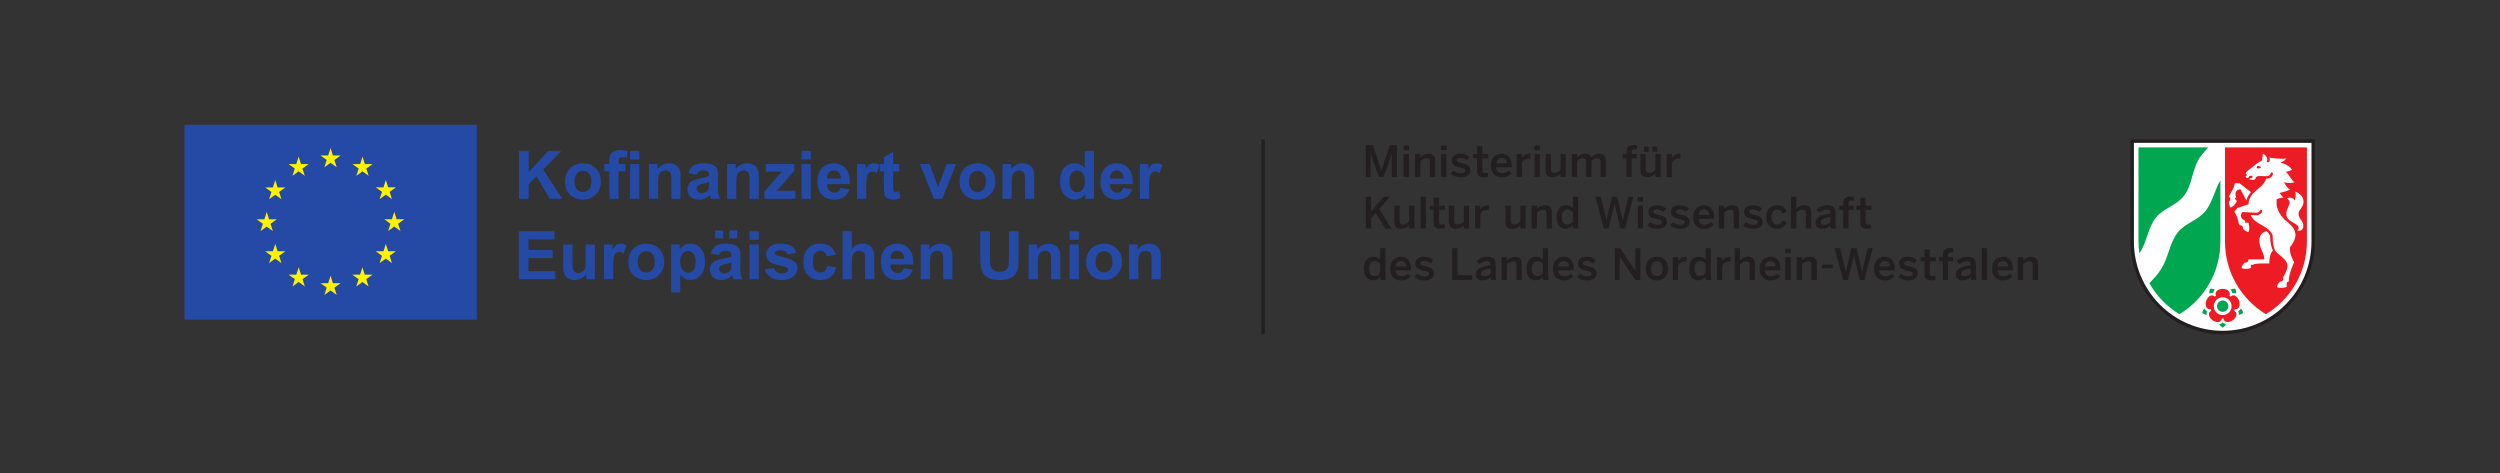 <?xml version="1.0" encoding="UTF-8" standalone="no"?> <svg xmlns:inkscape="http://www.inkscape.org/namespaces/inkscape" xmlns:sodipodi="http://sodipodi.sourceforge.net/DTD/sodipodi-0.dtd" xmlns="http://www.w3.org/2000/svg" xmlns:svg="http://www.w3.org/2000/svg" version="1.1" id="svg1791" width="7757.24" height="1469.093" viewBox="0 0 7757.24 1469.093"><rect x="0" y="0" width="7757.24" height="1469.093" fill="#333333" stroke="none"/><defs id="defs1795"></defs><g id="g1799" transform="matrix(1.333,0,0,-1.333,0,1469.093)"><g id="g1801" transform="scale(0.1)"><path d="M 58179.3,0 H 0 V 11018.2 H 58179.3 V 0" style="fill:#ffffff;fill-opacity:0;fill-rule:nonzero;stroke:none" id="path1803"></path><path d="m 51738.9,3261.96 c -1173.5,0 -2125.4,956.7 -2125.4,2136.54 v 2356.23 h 4250.9 V 5398.5 c 0,-1179.84 -952,-2136.54 -2125.5,-2136.54" style="fill:#ffffff;fill-opacity:1;fill-rule:evenodd;stroke:none" id="path1805"></path><path d="M 53885.7,7776.06 V 5398.5 c 0,-1191.52 -961.4,-2157.87 -2146.8,-2157.87 -1185.4,0 -2146.8,966.35 -2146.8,2157.87 v 2377.56 z m -80,-2377.56 c 0,-1147.71 -926,-2077.87 -2066.8,-2077.87 -1140.8,0 -2066.8,930.16 -2066.8,2077.87 v 2297.56 h 4133.6 V 5398.5" style="fill:#231f20;fill-opacity:1;fill-rule:evenodd;stroke:none" id="path1807"></path><path d="m 51819.3,3474.87 c -19,-33.71 -46.8,-61.74 -80.4,-80.86 -33.4,19.02 -61.2,46.87 -80.1,80.39 31.4,4.74 59.8,17.97 80.5,42.97 20.6,-24.16 48.8,-37.48 80,-42.5 z m -454.7,213.34 c -37.7,7.59 -72.8,25.39 -101.2,51.31 7.8,37.65 25.7,72.65 51.7,100.97 14.1,-28.14 35.3,-50.99 65.2,-62.99 -17.1,-27.3 -20.8,-58.24 -15.7,-89.29 z m 63,497.63 c -4.6,38.4 1.5,77.45 17.4,112.66 38.3,4.26 77.1,-1.97 112.1,-17.97 -22.6,-22.26 -37.8,-49.71 -39.8,-82.15 -30.9,7.48 -61.5,1.72 -89.7,-12.54 z m 492.7,94.46 c 35.1,16.17 74.1,22.48 112.5,18.18 15.9,-35.04 21.9,-73.87 17.5,-112.09 -28.1,14.59 -58.9,20.59 -90.4,12.48 -2.4,31.68 -17.4,59.02 -39.6,81.43 z m 242,-439.4 c 26.3,-28.4 44.3,-63.55 52.1,-101.4 -28.4,-25.92 -63.5,-43.7 -101.2,-51.31 5.2,31.25 1.4,62.42 -16,89.84 29.3,12.11 50.7,34.77 65.1,62.87 z m -423.4,-79.14 c -73.1,0 -132.3,59.2 -132.3,132.25 0,73.03 59.2,132.22 132.3,132.22 73,0 132.2,-59.19 132.2,-132.22 0,-73.05 -59.2,-132.25 -132.2,-132.25 z m -1960.1,3827.63 h 1621.5 c -60.3,-66.28 -119,-133.95 -172.9,-205.82 -204.3,-272.81 -184.2,-653.49 -390.6,-920.32 -180.4,-233.28 -486.1,-294.36 -655,-509.84 -191.4,-244.29 -203.7,-580.09 -384,-829.97 -12.5,89.88 -19,181.72 -19,275.06 z m 1906.8,-765.83 V 5398.5 c 0,-718.71 -382.5,-1347.15 -953.4,-1691.54 -290.7,175.41 -532.6,424.47 -700,721.62 103.7,108.06 205.2,217.65 284.4,345.96 161,261.17 185,591.75 375.8,835.05 176.7,225.27 488.5,287.72 654.5,509.27 158.4,211.27 207,478.61 338.7,704.7" style="fill:#00a650;fill-opacity:1;fill-rule:nonzero;stroke:none" id="path1809"></path><path d="M 51792.3,7589.39 H 53699 V 5398.5 c 0,-718.71 -382.5,-1347.15 -953.4,-1691.54 -570.8,344.39 -953.3,972.83 -953.3,1691.54 z m 1827.9,-1265.83 c 0,-127.84 -115.5,-183.12 -115.5,-278.57 0,-112.95 111.6,-167.48 111.6,-276.47 0,-112.67 -88.6,-131.75 -146,-112.28 0,0 35.9,8.68 35.9,52.59 0,133.51 -286,126.48 -286,336.16 0,109.62 77.8,196.95 77.8,261.62 0,32.92 -24.7,79.24 -67.1,93.87 58.6,41.52 156.9,16.06 182.1,-47.45 20.3,52.9 38.9,131.55 15.1,208.05 134.4,-51.51 191.9,-139.04 192.1,-236.9 z m -1091,797.31 c 30.1,-50.07 106.4,0.07 106.4,0.07 0,0 -92.5,87.65 -106.4,-0.07 z m 474,-2783.37 c 0,66.08 64.9,123.21 71.4,128.73 3.2,-0.5 6.5,-0.78 9.9,-0.78 35.5,0 64.2,28.77 64.2,64.26 0,9.71 -2.1,18.91 -5.9,27.15 176.1,314.41 129.5,360.06 -143.6,583.12 -74.7,61.06 -97.7,239.63 -97.7,403.72 -108.6,253.61 -401.9,224.17 -512.5,473.12 l 128.2,-6.96 c 65.8,-3.56 111.9,36.21 133.8,68.91 20.5,30.55 0.4,72.24 -32.7,61.03 -14.9,-41.09 -55.1,-73.69 -99.5,-71.29 l -318.5,17.18 c -63.3,-63.02 -49.7,-154.13 61.1,-201.74 v -47.54 h 76 c 27,-85.94 28,-162.9 2.8,-214.8 -60.5,0 -128.9,72.34 -128.9,72.34 0.2,7.53 1.2,13.77 1.2,20.25 0,35.48 -28.8,64.24 -64.3,64.24 -5,0 -9.9,-0.57 -14.5,-1.65 -36.1,57.31 -30.4,179.92 -123.7,316.31 l 70.7,85.98 258.7,86.96 c 7.5,303.27 355.9,373.42 409.5,594.92 74.6,0 121.1,22.08 157.2,92.91 9.4,18.35 5,61.48 -41.7,52.19 -26,-73.46 -60.5,-86.43 -108.7,-86.43 -125.6,0 -226.9,21.11 -243.7,-34.82 -28.4,-94.37 -159.3,-35.17 -159.3,-35.17 l 32,23.32 c 2.6,-0.32 5.3,-0.49 8.1,-0.49 24.2,0 43.9,12.77 43.9,28.52 0,15.75 -19.7,28.52 -43.9,28.52 -24.2,0 -43.9,-12.76 -43.9,-28.51 0,-0.98 0.1,-1.94 0.3,-2.89 l -30.1,-21.81 c -38.7,0 -45.4,30.32 -46.4,44.72 15.3,-0.02 26.7,12.69 26.7,28.37 0,15.68 -11.4,28.39 -25.6,28.39 0.6,11.58 7.1,35.49 34.9,57.52 l 223.3,177.25 c 32.4,25.7 96.9,60.23 125.6,75.1 -3.5,48.59 14.9,112.72 14.9,158.06 0,0 65.7,-28.14 92.6,-91.97 19.8,-47.23 7.2,-76.57 -1.5,-99.71 12.1,-19.05 62.8,-19.23 68.8,29.62 2.3,19.22 2,41.89 -5.4,68.14 86.9,-9.44 209.3,-39.24 397.5,-20.24 -38.1,-44.15 -87.1,-76.07 -138.8,-99.13 93.8,-22.15 209,-68.31 266.6,-164.24 -45.1,-22.97 -94.5,-37.99 -143.5,-47.55 89.9,-78.29 125.1,-195.51 202.1,-242.89 -99.8,-27.68 -182.1,-19.87 -246.8,2.08 31.3,-63.98 79.8,-138.52 146.2,-172.57 -90.4,-40.71 -178.5,-63.95 -246.6,-77.15 21.3,-35.63 52.6,-79.55 90.8,-108.52 -70.3,-2.64 -126.8,-22.22 -159.6,-36.79 -5.9,-82.13 -28.5,-252.6 179.7,-472.38 277.5,-209.81 346.7,-368.76 128,-650.8 0,-142.95 23.9,-200.43 98,-346.41 -6.4,-14.26 -36.7,-82.89 -67.1,-166.86 -33.2,-92.01 -58.1,-193.06 -58.1,-281.89 0,0 -47,0.25 -47,-49.84 v -75.98 c -86.3,-26.92 -174,-27.95 -225.2,-3.13 z m -1079.9,1851.23 c -40,39.6 -40.4,124.58 -40.1,139.75 5.7,2.95 11,6.81 15.7,11.57 25.1,25.09 25.1,65.77 0,90.86 -3.7,3.8 -7.9,7.03 -12.3,9.68 36.2,106.81 106.7,162.28 135.3,313.85 h 110.5 l 262.7,-206.11 c -46.8,-52.81 -85.6,-114.61 -103.6,-193.25 l -139.9,260.29 c -89.8,0 -144.8,-74.27 -98.3,-185.12 l -33.8,-33.95 52,-55.08 c -39,-77.11 -91,-130.82 -148.2,-152.49 z m 411.9,-1206.01 h 372.2 c 0,153.38 -113.9,254.04 -113.9,433.48 0,117.38 46.1,191.01 168.5,226.36 30.7,-27.78 58.2,-63.15 80.8,-111.48 1.1,-157.13 27.4,-265 64.9,-343.03 0,0 -84.6,-64.39 -84.6,-301.21 0,0 -335.8,15.39 -376.1,-28.42 h -52.9 v -75.82 c -82.7,-27.23 -159.7,-28.14 -214.7,-2.75 0,67.36 72.3,128.65 72.3,128.65 7.5,-0.27 13.7,-1.23 20.2,-1.23 35.5,0 64.3,28.75 64.3,64.24 0,3.83 -0.4,7.58 -1,11.21 z M 51502,3567.97 c -86.9,63.13 -119.4,172.7 -35.8,214.98 5.6,14.75 0,31.98 -13.2,40.59 -92.5,-14.92 -130.6,92.85 -97.4,195.04 33.2,102.13 127.4,166.91 193.4,100.49 15.8,-0.8 30.4,9.84 34.6,25.07 -42.8,83.36 47.9,152.91 155.4,152.91 107.3,-0.01 198.1,-69.55 155.3,-152.91 4.1,-15.23 18.8,-25.87 34.5,-25.07 66.1,66.42 160.2,1.62 193.4,-100.57 33.2,-102.13 -4.9,-209.88 -97.4,-194.98 -13.2,-8.59 -18.8,-25.82 -13.1,-40.57 83.6,-42.3 51,-151.87 -35.9,-215.02 -86.9,-63.12 -201.2,-60.21 -215.5,32.37 -12.3,9.92 -30.4,9.92 -42.7,0 -14.4,-92.58 -128.7,-95.47 -215.6,-32.33 z m 443.7,326.04 c 0,-114.28 -92.6,-206.92 -206.8,-206.92 -114.3,0 -206.9,92.64 -206.9,206.92 0,114.26 92.6,206.89 206.9,206.89 114.2,0 206.8,-92.63 206.8,-206.89" style="fill:#ed1c24;fill-opacity:1;fill-rule:evenodd;stroke:none" id="path1811"></path><path d="m 31792.1,7643.04 h 165 l 198,-587.04 h 2 l 192,587.04 h 168.1 V 6903 h -121.1 v 552.03 h -2 c -11,-51 -27,-99.01 -44,-151.01 l -144,-401.02 h -111 l -143,401.02 c -18,53.01 -29,85.01 -45,156.01 h -2 V 6903 h -113 v 740.04" style="fill:#231f20;fill-opacity:1;fill-rule:nonzero;stroke:none" id="path1813"></path><path d="m 32673.7,7434.03 h 124 V 6903 h -124 z m -1,199.01 h 126 v -107.01 h -126 v 107.01" style="fill:#231f20;fill-opacity:1;fill-rule:nonzero;stroke:none" id="path1815"></path><path d="m 32937.8,7434.03 h 124 v -72 c 34,36 98,82 194,82 93,0 153,-55 153,-160.01 V 6903 h -124 v 350.02 c 0,59 -25,86 -79,86 -54,0 -99,-28 -144,-69 V 6903 h -124 v 531.03" style="fill:#231f20;fill-opacity:1;fill-rule:nonzero;stroke:none" id="path1817"></path><path d="m 33546.4,7434.03 h 124 V 6903 h -124 z m -1,199.01 h 126 v -107.01 h -126 v 107.01" style="fill:#231f20;fill-opacity:1;fill-rule:nonzero;stroke:none" id="path1819"></path><path d="m 33768.8,6976 67,75 c 40,-33.99 99,-63 167,-63 66,0 106,17 106,61.01 0,43 -54,56 -118,71 -91,21 -200,45 -200,168.01 0,93 80,156.01 197,156.01 101,0 163,-29 218,-75 l -59,-80.01 c -39,32 -102,58.01 -150,58.01 -68,0 -90,-24.01 -90,-54.01 0,-43 53,-56 116,-70 91,-20 202,-43.01 202,-167.02 0,-112 -101,-164 -222,-164 -98,0 -186,35 -234,84" style="fill:#231f20;fill-opacity:1;fill-rule:nonzero;stroke:none" id="path1821"></path><path d="m 34382.3,7042.01 v 294.01 h -92 v 98.01 h 92 v 185.01 h 123 v -185.01 h 137 v -98.01 h -137 v -263.01 c 0,-57.01 17,-80.01 78,-80.01 18,0 41,3 53,7 v -97 c -13,-3 -59,-7.01 -90,-7.01 -135,0 -164,50.01 -164,146.02" style="fill:#231f20;fill-opacity:1;fill-rule:nonzero;stroke:none" id="path1823"></path><path d="m 35077.1,7220.02 c -7,81 -47,124 -121,124 -60,0 -115,-34 -127,-124 z m -373,-52.01 c 0,202.01 143,276.02 253,276.02 119,0 233,-71 233,-287.02 v -29 h -363 c 5,-96 64,-138.01 142,-138.01 69,0 109,23 149,62.01 l 65,-64.01 c -55,-61 -128,-96 -223,-96 -133,0 -256,81 -256,276.01" style="fill:#231f20;fill-opacity:1;fill-rule:nonzero;stroke:none" id="path1825"></path><path d="m 35303.1,7434.03 h 123 v -87 h 2 c 33,53 90,97 191,97 h 8 l -4,-113.01 c -6,1.01 -26,2 -33,2 -79,0 -129,-37 -164,-94 V 6903 h -123 v 531.03" style="fill:#231f20;fill-opacity:1;fill-rule:nonzero;stroke:none" id="path1827"></path><path d="m 35718.6,7434.03 h 124 V 6903 h -124 z m -1,199.01 h 126 v -107.01 h -126 v 107.01" style="fill:#231f20;fill-opacity:1;fill-rule:nonzero;stroke:none" id="path1829"></path><path d="m 35978.5,7053.01 v 381.02 h 124 v -352.02 c 0,-59.01 25,-86.01 79,-86.01 54,0 99,28 144,69.01 v 369.02 h 124.1 V 6903 h -124.1 v 72 c -34,-36 -98,-82 -194,-82 -93,0 -153,55 -153,160.01" style="fill:#231f20;fill-opacity:1;fill-rule:nonzero;stroke:none" id="path1831"></path><path d="m 36588.4,7434.03 h 123 v -73.01 c 41,45.01 101,83.01 182,83.01 89,0 124.1,-35 145.1,-87 42,46 105,87 186,87 108,0 155,-65 155,-160.01 V 6903 h -123 v 350.02 c 0,59 -17,86 -75,86 -50,0 -90,-28 -136,-69 V 6903 h -123.1 v 350.02 c 0,59 -17,86 -75,86 -49,0 -90,-28 -136,-69 V 6903 h -123 v 531.03" style="fill:#231f20;fill-opacity:1;fill-rule:nonzero;stroke:none" id="path1833"></path><path d="m 37859.4,7336.02 h -92 v 98.01 h 92 v 54 c 0,89.01 37,158.01 172,158.01 23,0 64,-4 73,-5 v -95.01 c -8,2.01 -28,4.01 -42,4.01 -44,0 -80,-12 -80,-69.01 v -47 h 116 v -98.01 h -116 V 6903 h -123 v 433.02" style="fill:#231f20;fill-opacity:1;fill-rule:nonzero;stroke:none" id="path1835"></path><path d="m 38463.4,7608.04 h 113 v -121.01 h -113 z m -197,0 h 112 v -121.01 h -112 z m -81,-555.03 v 381.02 h 124 v -352.02 c 0,-59.01 25,-86.01 79,-86.01 54,0 99,28 144,69.01 v 369.02 h 124 V 6903 h -124 v 72 c -34,-36 -98,-82 -194,-82 -93,0 -153,55 -153,160.01" style="fill:#231f20;fill-opacity:1;fill-rule:nonzero;stroke:none" id="path1837"></path><path d="m 38795.3,7434.03 h 123 v -87 h 2 c 33,53 90,97 191,97 h 8 l -4,-113.01 c -6,1.01 -26,2 -33,2 -79,0 -129,-37 -164,-94 V 6903 h -123 v 531.03" style="fill:#231f20;fill-opacity:1;fill-rule:nonzero;stroke:none" id="path1839"></path><path d="m 31792.1,6443.04 h 125 v -344.02 l 291,344.02 h 148 l -252,-285.01 283,-455.03 h -143 l -222,359.02 -105,-116.01 V 5703 h -125 v 740.04" style="fill:#231f20;fill-opacity:1;fill-rule:nonzero;stroke:none" id="path1841"></path><path d="m 32454.2,5853.01 v 381.02 h 124 v -352.02 c 0,-59.01 25,-86 79,-86 54,0 99,27.99 144,69 v 369.02 h 124 V 5703 h -124 v 72 c -34,-36 -98,-82 -194,-82 -93,0 -153,55 -153,160.01" style="fill:#231f20;fill-opacity:1;fill-rule:nonzero;stroke:none" id="path1843"></path><path d="m 33066.3,6443.04 h 124 V 5703 h -124 v 740.04" style="fill:#231f20;fill-opacity:1;fill-rule:nonzero;stroke:none" id="path1845"></path><path d="m 33373.2,5842.01 v 294.01 h -92 v 98.01 h 92 v 185.01 h 123 v -185.01 h 137 v -98.01 h -137 v -263.01 c 0,-57 17,-80.01 78,-80.01 18,0 41,3.01 53,7 v -97 c -13,-3 -59,-7 -90,-7 -135,0 -164,50 -164,146.01" style="fill:#231f20;fill-opacity:1;fill-rule:nonzero;stroke:none" id="path1847"></path><path d="m 33725.6,5853.01 v 381.02 h 124 v -352.02 c 0,-59.01 25,-86 79,-86 54,0 99,27.99 144,69 v 369.02 h 124 V 5703 h -124 v 72 c -34,-36 -98,-82 -194,-82 -93,0 -153,55 -153,160.01" style="fill:#231f20;fill-opacity:1;fill-rule:nonzero;stroke:none" id="path1849"></path><path d="m 34335.5,6234.03 h 123 v -87 h 2 c 33,53 90,97 191,97 h 8 l -4,-113.01 c -6,1.01 -26,2 -33,2 -79,0 -129,-37 -164,-94 V 5703 h -123 v 531.03" style="fill:#231f20;fill-opacity:1;fill-rule:nonzero;stroke:none" id="path1851"></path><path d="m 35042.5,5853.01 v 381.02 h 124 v -352.02 c 0,-59.01 25,-86 79,-86 54,0 99,27.99 144,69 v 369.02 h 124 V 5703 h -124 v 72 c -34,-36 -98,-82 -194,-82 -93,0 -153,55 -153,160.01" style="fill:#231f20;fill-opacity:1;fill-rule:nonzero;stroke:none" id="path1853"></path><path d="m 35652.4,6234.03 h 124 v -72 c 34,36 98,82 194,82 93,0 153,-55 153,-160.01 V 5703 h -124 v 350.02 c 0,59 -25,86 -79,86 -54,0 -99,-28 -144,-69 V 5703 h -124 v 531.03" style="fill:#231f20;fill-opacity:1;fill-rule:nonzero;stroke:none" id="path1855"></path><path d="m 36613.2,5863.01 v 213.01 c -33,43 -81,66.01 -125,66.01 -93,0 -131,-60.01 -131,-178.02 0,-112 48,-168 127,-168 51,0 100,32 129,67 z m -379,104.01 c 0,184 91,277.01 227,277.01 57,0 113,-23 152,-67 v 266.01 h 123 v -610.03 c 0,-64.01 4,-103.01 16,-130.01 h -127 c -7,15 -12,45 -12,72 -39,-45 -90,-80.01 -169,-80.01 -121,0 -210,88.01 -210,272.03" style="fill:#231f20;fill-opacity:1;fill-rule:nonzero;stroke:none" id="path1857"></path><path d="m 37135.1,6443.04 h 126 l 94.1,-383.02 c 15,-59.01 29,-114.01 39,-172.01 h 2 c 10,57 23,112 38,171.01 l 89,384.02 h 120 l 92,-386.02 c 16,-63.01 28,-107.01 39,-169.01 h 2 c 11,64 22,103 36,166.01 l 92,389.02 h 117 l -195,-740.04 h -109 l -133,567.03 h -2 l -140,-567.03 h -110 l -197.1,740.04" style="fill:#231f20;fill-opacity:1;fill-rule:nonzero;stroke:none" id="path1859"></path><path d="m 38123,6234.03 h 124 V 5703 h -124 z m -1,199.01 h 126 v -107.01 h -126 v 107.01" style="fill:#231f20;fill-opacity:1;fill-rule:nonzero;stroke:none" id="path1861"></path><path d="m 38345.4,5776 67,75.01 c 40,-34 99,-63.01 167,-63.01 66,0 106,17 106,61.01 0,43 -54,56 -118,71 -91,21 -200,45 -200,168.01 0,93 80,156.01 197,156.01 101,0 163,-29 218,-75 l -59,-80.01 c -39,32 -102,58.01 -150,58.01 -68,0 -90,-24.01 -90,-54.01 0,-43 53,-56 116,-70 91,-20 202,-43.01 202,-167.01 0,-112.01 -101,-164.01 -222,-164.01 -98,0 -186,35 -234,84" style="fill:#231f20;fill-opacity:1;fill-rule:nonzero;stroke:none" id="path1863"></path><path d="m 38874.7,5776 67,75.01 c 40,-34 99,-63.01 167,-63.01 66,0 106,17 106,61.01 0,43 -54,56 -118,71 -91,21 -200,45 -200,168.01 0,93 80,156.01 197,156.01 101,0 163,-29 218,-75 l -59,-80.01 c -39,32 -102,58.01 -150,58.01 -68,0 -90,-24.01 -90,-54.01 0,-43 53,-56 116,-70 91,-20 202,-43.01 202,-167.01 0,-112.01 -101,-164.01 -222,-164.01 -98,0 -186,35 -234,84" style="fill:#231f20;fill-opacity:1;fill-rule:nonzero;stroke:none" id="path1865"></path><path d="m 39784.8,6020.02 c -7,81 -47,124 -121,124 -60,0 -115,-34 -127,-124 z m -373,-52.01 c 0,202.01 143,276.02 253,276.02 119,0 233,-71 233,-287.02 v -29 h -363 c 5,-96 64,-138.01 142,-138.01 69,0 109,23 149,62.01 l 65,-64.01 c -55,-61 -128,-96 -223,-96 -133,0 -256,81 -256,276.01" style="fill:#231f20;fill-opacity:1;fill-rule:nonzero;stroke:none" id="path1867"></path><path d="m 40010.8,6234.03 h 124 v -72 c 34,36 98,82 194,82 93,0 153,-55 153,-160.01 V 5703 h -124 v 350.02 c 0,59 -25,86 -79,86 -54,0 -99,-28 -144,-69 V 5703 h -124 v 531.03" style="fill:#231f20;fill-opacity:1;fill-rule:nonzero;stroke:none" id="path1869"></path><path d="m 40575.8,5776 67,75.01 c 40,-34 99,-63.01 167,-63.01 66,0 106,17 106,61.01 0,43 -54,56 -118,71 -91,21 -200,45 -200,168.01 0,93 80,156.01 197,156.01 101,0 163,-29 218,-75 l -59,-80.01 c -39,32 -102,58.01 -150,58.01 -68,0 -90,-24.01 -90,-54.01 0,-43 53,-56 116,-70 91,-20 202,-43.01 202,-167.01 0,-112.01 -101,-164.01 -222,-164.01 -98,0 -186,35 -234,84" style="fill:#231f20;fill-opacity:1;fill-rule:nonzero;stroke:none" id="path1871"></path><path d="m 41112.9,5968.01 c 0,203.01 137,276.02 255,276.02 132,0 188,-73.01 220,-155.01 l -104,-37 c -21,60 -59,89 -118,89 -70,0 -129,-46 -129,-173.01 0,-113.01 46,-175.01 127,-175.01 56,0 95,17 124,92.01 l 102,-37 c -38,-85.01 -101,-156.01 -229,-156.01 -123,0 -248,82 -248,276.01" style="fill:#231f20;fill-opacity:1;fill-rule:nonzero;stroke:none" id="path1873"></path><path d="m 41688.8,6443.04 h 124 v -281.01 c 34,36 98,82 194,82 93,0 153,-55 153,-160.01 V 5703 h -124 v 350.02 c 0,59 -25,86 -79,86 -54,0 -99,-28 -144,-69 V 5703 h -124 v 740.04" style="fill:#231f20;fill-opacity:1;fill-rule:nonzero;stroke:none" id="path1875"></path><path d="m 42606.9,5851.01 v 117 c -147,-20 -225,-56 -225,-114 0,-42 29,-64.01 74,-64.01 63,0 112,24 151,61.01 z m -346,-20 c 0,115 98,192.01 346,220.01 v 16 c 0,53 -28,76 -87,76 -74,0 -134,-36 -179,-72 l -60,77.01 c 57,52 146,96 256,96 142,0 191,-68.01 191,-192.01 v -219.01 c 0,-64.01 4,-103.01 15,-130.01 h -124 c -7,22 -12,38 -12,68 -54,-55 -117,-76.01 -196,-76.01 -86,0 -150,48.01 -150,136.02" style="fill:#231f20;fill-opacity:1;fill-rule:nonzero;stroke:none" id="path1877"></path><path d="m 42905.6,6136.02 h -92 v 98.01 h 92 v 54 c 0,89.01 37,158.01 172,158.01 23,0 64,-4 73,-5 v -95.01 c -8,2.01 -28,4.01 -42,4.01 -44,0 -80,-12 -80,-69.01 v -47 h 116 v -98.01 h -116 V 5703 h -123 v 433.02" style="fill:#231f20;fill-opacity:1;fill-rule:nonzero;stroke:none" id="path1879"></path><path d="m 43303.8,5842.01 v 294.01 h -92 v 98.01 h 92 v 185.01 h 123 v -185.01 h 137 v -98.01 h -137 v -263.01 c 0,-57 17,-80.01 78,-80.01 18,0 41,3.01 53,7 v -97 c -13,-3 -59,-7 -90,-7 -135,0 -164,50 -164,146.01" style="fill:#231f20;fill-opacity:1;fill-rule:nonzero;stroke:none" id="path1881"></path><path d="m 32127.1,4663.01 v 213.01 c -33,43.01 -81,66.01 -125,66.01 -93,0 -131,-60.01 -131,-178.02 0,-112 48,-168.01 127,-168.01 51,0 100,32.01 129,67.01 z m -379,104.01 c 0,184 91,277.01 227,277.01 57,0 113,-23 152,-67 v 266.01 h 123 v -610.03 c 0,-64 4,-103.01 16,-130.02 h -127 c -7,15 -12,45.01 -12,72.01 -39,-45 -90,-80.01 -169,-80.01 -121,0 -210,88.01 -210,272.03" style="fill:#231f20;fill-opacity:1;fill-rule:nonzero;stroke:none" id="path1883"></path><path d="m 32733.1,4820.02 c -7,81 -47,124.01 -121,124.01 -60,0 -115,-34.01 -127,-124.01 z m -373,-52.01 c 0,202.01 143,276.02 253,276.02 119,0 233,-71 233,-287.01 v -29.01 h -363 c 5,-96 64,-138.01 142,-138.01 69,0 109,23 149,62.01 l 65,-64.01 c -55,-61 -128,-96 -223,-96 -133,0 -256,81 -256,276.01" style="fill:#231f20;fill-opacity:1;fill-rule:nonzero;stroke:none" id="path1885"></path><path d="m 32923.1,4576 67,75 c 40,-33.99 99,-63 167,-63 66,0 106,17 106,61.01 0,43.01 -54,55.99 -118,70.99 -91,21.01 -200,45.01 -200,168.02 0,93 80,156.01 197,156.01 101,0 163,-29.01 218,-75 l -59,-80 c -39,31.99 -102,58 -150,58 -68,0 -90,-24.01 -90,-54.01 0,-43 53,-56 116,-70.01 91,-20 202,-43 202,-167.01 0,-112 -101,-164 -222,-164 -98,0 -186,35 -234,84" style="fill:#231f20;fill-opacity:1;fill-rule:nonzero;stroke:none" id="path1887"></path><path d="m 33802.1,5243.04 h 125 v -626.03 h 341 v -114.02 h -466 v 740.05" style="fill:#231f20;fill-opacity:1;fill-rule:nonzero;stroke:none" id="path1889"></path><path d="m 34696.3,4651 v 117.01 c -147,-20 -225,-55.99 -225,-114 0,-42 29,-64.01 74,-64.01 63,0 112,24.01 151,61 z m -346,-20 c 0,115.01 98,192.01 346,220.02 v 16 c 0,53 -28,76 -87,76 -74,0 -134,-36 -179,-72 l -60,77.01 c 57,51.99 146,96 256,96 142,0 191,-68.01 191,-192.01 v -219.01 c 0,-64 4,-103.01 15,-130.02 h -124 c -7,22.01 -12,38.01 -12,68.01 -54,-55 -117,-76.01 -196,-76.01 -86,0 -150,48.01 -150,136.01" style="fill:#231f20;fill-opacity:1;fill-rule:nonzero;stroke:none" id="path1891"></path><path d="m 34952.4,5034.03 h 124.1 v -72 c 34,36 98,82 194,82 93,0 153,-55 153,-160 v -381.04 h -124 v 350.02 c 0,59.01 -25,86.02 -79,86.02 -54,0 -99,-28.01 -144,-69.01 v -367.03 h -124.1 v 531.04" style="fill:#231f20;fill-opacity:1;fill-rule:nonzero;stroke:none" id="path1893"></path><path d="m 35913.3,4663.01 v 213.01 c -33,43.01 -81,66.01 -125,66.01 -93,0 -131,-60.01 -131,-178.02 0,-112 48,-168.01 127,-168.01 51,0 100,32.01 129,67.01 z m -379.1,104.01 c 0,184 91.1,277.01 227.1,277.01 57,0 113,-23 152,-67 v 266.01 h 123 v -610.03 c 0,-64 4,-103.01 16,-130.02 h -127 c -7,15 -12,45.01 -12,72.01 -39,-45 -90,-80.01 -169,-80.01 -121,0 -210.1,88.01 -210.1,272.03" style="fill:#231f20;fill-opacity:1;fill-rule:nonzero;stroke:none" id="path1895"></path><path d="m 36519.3,4820.02 c -7,81 -47,124.01 -121.1,124.01 -60,0 -115,-34.01 -127,-124.01 z m -373.1,-52.01 c 0,202.01 143,276.02 253,276.02 119.1,0 233.1,-71 233.1,-287.01 v -29.01 h -363.1 c 5,-96 64,-138.01 142.1,-138.01 69,0 109,23 149,62.01 l 65,-64.01 c -55,-61 -128,-96 -223,-96 -133.1,0 -256.1,81 -256.1,276.01" style="fill:#231f20;fill-opacity:1;fill-rule:nonzero;stroke:none" id="path1897"></path><path d="m 36709.2,4576 67,75 c 40,-33.99 99,-63 167,-63 66,0 106.1,17 106.1,61.01 0,43.01 -54,55.99 -118.1,70.99 -91,21.01 -200,45.01 -200,168.02 0,93 80,156.01 197,156.01 101.1,0 163.1,-29.01 218.1,-75 l -59,-80 c -39,31.99 -102,58 -150.1,58 -68,0 -90,-24.01 -90,-54.01 0,-43 53,-56 116,-70.01 91.1,-20 202.1,-43 202.1,-167.01 0,-112 -101,-164 -222.1,-164 -98,0 -186,35 -234,84" style="fill:#231f20;fill-opacity:1;fill-rule:nonzero;stroke:none" id="path1899"></path><path d="m 37588.2,5243.04 h 127 L 38065.3,4715 h 1.9 v 528.04 h 116.1 v -740.05 h -114.1 l -363,539.05 h -2 v -539.05 h -116 v 740.05" style="fill:#231f20;fill-opacity:1;fill-rule:nonzero;stroke:none" id="path1901"></path><path d="m 38703.3,4768.01 c 0,99.01 -42,171.02 -135,171.02 -89,0 -135,-64.01 -135,-171.02 0,-101 41,-173.01 135,-173.01 89,0 135,64.01 135,173.01 z m -394,0 c 0,196.02 129,276.02 259,276.02 129,0 259,-80 259,-276.02 0,-194 -130,-276.01 -259,-276.01 -129,0 -259,82.01 -259,276.01" style="fill:#231f20;fill-opacity:1;fill-rule:nonzero;stroke:none" id="path1903"></path><path d="m 38938.6,5034.03 h 123 v -87 h 2 c 33,52.99 90,97 191,97 h 8 l -4,-113.01 c -6,1.01 -26,2 -33,2 -79,0 -129,-37 -164,-94 v -336.03 h -123 v 531.04" style="fill:#231f20;fill-opacity:1;fill-rule:nonzero;stroke:none" id="path1905"></path><path d="m 39700.8,4663.01 v 213.01 c -33,43.01 -81,66.01 -125,66.01 -93,0 -131,-60.01 -131,-178.02 0,-112 48,-168.01 127,-168.01 51,0 100,32.01 129,67.01 z m -379,104.01 c 0,184 91,277.01 227,277.01 57,0 113,-23 152,-67 v 266.01 h 123 v -610.03 c 0,-64 4,-103.01 16,-130.02 h -127 c -7,15 -12,45.01 -12,72.01 -39,-45 -90,-80.01 -169,-80.01 -121,0 -210,88.01 -210,272.03" style="fill:#231f20;fill-opacity:1;fill-rule:nonzero;stroke:none" id="path1907"></path><path d="m 39964.9,5034.03 h 123 v -87 h 2 c 33,52.99 90,97 191,97 h 8 l -4,-113.01 c -6,1.01 -26,2 -33,2 -79,0 -129,-37 -164,-94 v -336.03 h -123 v 531.04" style="fill:#231f20;fill-opacity:1;fill-rule:nonzero;stroke:none" id="path1909"></path><path d="m 40378.2,5243.04 h 124 v -281.01 c 34,36 98,82 194,82 93,0 153,-55 153,-160 v -381.04 h -124 v 350.02 c 0,59.01 -25,86.02 -79,86.02 -54,0 -99,-28.01 -144,-69.01 v -367.03 h -124 v 740.05" style="fill:#231f20;fill-opacity:1;fill-rule:nonzero;stroke:none" id="path1911"></path><path d="m 41330.8,4820.02 c -7,81 -47,124.01 -121,124.01 -60,0 -115,-34.01 -127,-124.01 z m -373,-52.01 c 0,202.01 143,276.02 253,276.02 119,0 233,-71 233,-287.01 v -29.01 h -363 c 5,-96 64,-138.01 142,-138.01 69,0 109,23 149,62.01 l 65,-64.01 c -55,-61 -128,-96 -223,-96 -133,0 -256,81 -256,276.01" style="fill:#231f20;fill-opacity:1;fill-rule:nonzero;stroke:none" id="path1913"></path><path d="m 41557.8,5034.03 h 124.1 v -531.04 h -124.1 z m -1,199.01 h 126.1 v -107 h -126.1 v 107" style="fill:#231f20;fill-opacity:1;fill-rule:nonzero;stroke:none" id="path1915"></path><path d="m 41821.9,5034.03 h 124 v -72 c 34,36 98,82 194.1,82 93,0 153,-55 153,-160 v -381.04 h -124 v 350.02 c 0,59.01 -25,86.02 -79,86.02 -54.1,0 -99.1,-28.01 -144.1,-69.01 v -367.03 h -124 v 531.04" style="fill:#231f20;fill-opacity:1;fill-rule:nonzero;stroke:none" id="path1917"></path><path d="m 42415.1,4861.02 h 247.1 v -88.01 h -247.1 v 88.01" style="fill:#231f20;fill-opacity:1;fill-rule:nonzero;stroke:none" id="path1919"></path><path d="m 42706.9,5243.04 h 126 l 94,-383.02 c 15,-59 29,-114.01 39,-172.01 h 2 c 10,57 23,112 38,171.01 l 89.1,384.02 h 120 l 92,-386.02 c 16,-63.01 28,-107.01 39,-169.01 h 2 c 11,64.01 22,103.01 36,166.01 l 92,389.02 h 117 l -195,-740.05 h -109 l -133,567.04 h -2 l -140,-567.04 h -110.1 l -197,740.05" style="fill:#231f20;fill-opacity:1;fill-rule:nonzero;stroke:none" id="path1921"></path><path d="m 43994.4,4820.02 c -7,81 -47,124.01 -121,124.01 -60,0 -115,-34.01 -127,-124.01 z m -373,-52.01 c 0,202.01 143,276.02 253,276.02 119,0 233,-71 233,-287.01 v -29.01 h -363 c 5,-96 64,-138.01 142,-138.01 69,0 109,23 149,62.01 l 65,-64.01 c -55,-61 -128,-96 -223,-96 -133,0 -256,81 -256,276.01" style="fill:#231f20;fill-opacity:1;fill-rule:nonzero;stroke:none" id="path1923"></path><path d="m 44184.4,4576 67,75 c 40,-33.99 99,-63 167,-63 66,0 106,17 106,61.01 0,43.01 -54,55.99 -118,70.99 -91,21.01 -200,45.01 -200,168.02 0,93 80,156.01 197,156.01 101,0 163,-29.01 218,-75 l -59,-80 c -39,31.99 -102,58 -150,58 -68,0 -90,-24.01 -90,-54.01 0,-43 53,-56 116,-70.01 91,-20 202,-43 202,-167.01 0,-112 -101,-164 -222,-164 -98,0 -186,35 -234,84" style="fill:#231f20;fill-opacity:1;fill-rule:nonzero;stroke:none" id="path1925"></path><path d="m 44797.9,4642.01 v 294.01 h -92 v 98.01 h 92 v 185.02 h 123 v -185.02 h 137 v -98.01 h -137 v -263.01 c 0,-57.01 17,-80.01 78,-80.01 18,0 41,3 53,7 v -97.01 c -13,-2.99 -59,-6.99 -90,-6.99 -135,0 -164,50 -164,146.01" style="fill:#231f20;fill-opacity:1;fill-rule:nonzero;stroke:none" id="path1927"></path><path d="m 45224.3,4936.02 h -92 v 98.01 h 92 v 54 c 0,89.01 37,158.01 172,158.01 23,0 64,-4 73,-5 v -95 c -8,1.99 -28,4 -42,4 -44,0 -80,-12.01 -80,-69 v -47.01 h 116 v -98.01 h -116 v -433.03 h -123 v 433.03" style="fill:#231f20;fill-opacity:1;fill-rule:nonzero;stroke:none" id="path1929"></path><path d="m 45872.7,4651 v 117.01 c -147,-20 -225,-55.99 -225,-114 0,-42 29,-64.01 74,-64.01 63,0 112,24.01 151,61 z m -346,-20 c 0,115.01 98,192.01 346,220.02 v 16 c 0,53 -28,76 -87,76 -74,0 -134,-36 -179,-72 l -60,77.01 c 57,51.99 146,96 256,96 142,0 191,-68.01 191,-192.01 v -219.01 c 0,-64 4,-103.01 15,-130.02 h -124 c -7,22.01 -12,38.01 -12,68.01 -54,-55 -117,-76.01 -196,-76.01 -86,0 -150,48.01 -150,136.01" style="fill:#231f20;fill-opacity:1;fill-rule:nonzero;stroke:none" id="path1931"></path><path d="m 46132,5243.04 h 124 v -740.05 h -124 v 740.05" style="fill:#231f20;fill-opacity:1;fill-rule:nonzero;stroke:none" id="path1933"></path><path d="m 46742.6,4820.02 c -7,81 -47,124.01 -121,124.01 -60,0 -115,-34.01 -127,-124.01 z m -373,-52.01 c 0,202.01 143,276.02 253,276.02 119,0 233,-71 233,-287.01 v -29.01 h -363 c 5,-96 64,-138.01 142,-138.01 69,0 109,23 149,62.01 l 65,-64.01 c -55,-61 -128,-96 -223,-96 -133,0 -256,81 -256,276.01" style="fill:#231f20;fill-opacity:1;fill-rule:nonzero;stroke:none" id="path1935"></path><path d="m 46968.6,5034.03 h 124 v -72 c 34,36 98,82 194,82 93,0 153,-55 153,-160 v -381.04 h -124 v 350.02 c 0,59.01 -25,86.02 -79,86.02 -54,0 -99,-28.01 -144,-69.01 v -367.03 h -124 v 531.04" style="fill:#231f20;fill-opacity:1;fill-rule:nonzero;stroke:none" id="path1937"></path><path d="M 4294.24,3580.5 H 11097.3 V 8115.93 H 4294.24 V 3580.5" style="fill:#254aa5;fill-opacity:1;fill-rule:nonzero;stroke:none" id="path1939"></path><path d="m 7550.82,7127.73 143.54,104.76 143.57,-104.76 -54.64,169.43 145.82,104.76 h -179.74 l -55.01,171.46 -55,-171.66 -179.63,0.2 145.71,-104.76 -54.62,-169.43" style="fill:#fff200;fill-opacity:1;fill-rule:nonzero;stroke:none" id="path1941"></path><path d="m 6807.93,6928.15 143.54,104.76 143.48,-104.76 -54.55,169.43 145.73,104.75 h -179.75 l -54.98,171.66 -55,-171.85 -179.65,0.19 145.7,-104.75 -54.52,-169.43" style="fill:#fff200;fill-opacity:1;fill-rule:nonzero;stroke:none" id="path1943"></path><path d="m 6407.9,6829.2 -55,-171.85 -179.62,0.19 145.7,-104.76 -54.62,-169.42 143.54,104.75 143.55,-104.75 -54.62,169.42 145.7,104.76 h -179.62 l -55.01,171.66" style="fill:#fff200;fill-opacity:1;fill-rule:nonzero;stroke:none" id="path1945"></path><path d="m 6208.51,5746.16 143.48,-104.76 -54.55,169.41 145.7,104.78 h -179.62 l -55.01,171.66 -55,-172.05 -179.72,0.39 145.8,-104.78 -54.62,-169.41 143.54,104.76" style="fill:#fff200;fill-opacity:1;fill-rule:nonzero;stroke:none" id="path1947"></path><path d="m 6462.91,5171.4 -55.01,171.66 -55,-171.85 -179.62,0.19 145.7,-104.75 -54.62,-169.43 143.54,104.95 143.55,-104.95 -54.62,169.43 145.7,104.75 h -179.62" style="fill:#fff200;fill-opacity:1;fill-rule:nonzero;stroke:none" id="path1949"></path><path d="m 7007.51,4626.8 -55,171.47 -54.91,-171.66 -179.72,0.19 145.7,-104.75 -54.52,-169.43 143.54,104.75 143.45,-104.75 -54.52,169.43 145.7,104.75 h -179.72" style="fill:#fff200;fill-opacity:1;fill-rule:nonzero;stroke:none" id="path1951"></path><path d="m 7749.46,4429.45 -55,171.66 -54.91,-171.85 -179.72,0.19 145.7,-104.75 -54.52,-169.43 143.54,104.75 143.45,-104.75 -54.62,169.43 145.8,104.75 h -179.72" style="fill:#fff200;fill-opacity:1;fill-rule:nonzero;stroke:none" id="path1953"></path><path d="m 8491.42,4626.8 -54.91,171.47 -55.1,-171.66 -179.53,0.19 145.61,-104.75 -54.53,-169.43 143.55,104.75 143.54,-104.75 -54.72,169.43 145.8,104.75 h -179.71" style="fill:#fff200;fill-opacity:1;fill-rule:nonzero;stroke:none" id="path1955"></path><path d="m 9036.21,5171.4 -55.1,171.66 -55.1,-171.85 -179.53,0.19 145.8,-104.75 -54.72,-169.43 143.55,104.95 143.54,-104.95 -54.71,169.43 145.8,104.75 h -179.53" style="fill:#fff200;fill-opacity:1;fill-rule:nonzero;stroke:none" id="path1957"></path><path d="m 9413.09,5917.65 h -179.72 l -55.1,171.66 -54.91,-171.85 -179.72,0.19 145.8,-104.76 -54.55,-169.42 143.38,104.94 143.54,-104.94 -54.52,169.42 145.8,104.76" style="fill:#fff200;fill-opacity:1;fill-rule:nonzero;stroke:none" id="path1959"></path><path d="m 8837.54,6385.61 143.54,104.76 143.57,-104.76 -54.71,169.43 145.8,104.56 h -179.55 l -55.11,171.66 -55.07,-171.85 -179.55,0.19 145.8,-104.56 -54.72,-169.43" style="fill:#fff200;fill-opacity:1;fill-rule:nonzero;stroke:none" id="path1961"></path><path d="m 8438.57,7373.8 -54.91,-171.85 -179.72,0.38 145.61,-104.94 -54.53,-169.43 143.74,104.95 143.35,-104.95 -54.52,169.43 145.8,104.94 h -179.91 l -54.91,171.47" style="fill:#fff200;fill-opacity:1;fill-rule:nonzero;stroke:none" id="path1963"></path><path d="m 12080.4,6392.74 v 1116.12 h 225.3 v -495.62 l 455.3,495.62 h 303 l -420.2,-434.71 443.1,-681.41 h -291.6 l -306.8,523.8 -182.8,-186.52 v -337.28 h -225.3" style="fill:#254aa5;fill-opacity:1;fill-rule:nonzero;stroke:none" id="path1965"></path><path d="m 13371.6,6797.02 c 0,-80.21 19.1,-141.63 57.1,-184.27 38.1,-42.63 85,-63.95 140.9,-63.95 55.8,0 102.6,21.32 140.4,63.95 37.8,42.64 56.8,104.58 56.8,185.77 0,79.18 -19,140.09 -56.8,182.72 -37.8,42.64 -84.6,63.96 -140.4,63.96 -55.9,0 -102.8,-21.32 -140.9,-63.96 -38,-42.63 -57.1,-104.03 -57.1,-184.22 z m -219.2,11.41 c 0,71.05 17.5,139.83 52.5,206.31 35,66.51 84.6,117.27 148.8,152.27 64.2,35.05 135.9,52.54 215.1,52.54 122.3,0 222.6,-39.73 300.7,-119.14 78.2,-79.44 117.3,-179.82 117.3,-301.12 0,-122.33 -39.5,-223.71 -118.4,-304.16 -78.9,-80.44 -178.3,-120.66 -298,-120.66 -74.2,0 -144.8,16.74 -212.1,50.24 -67.3,33.5 -118.4,82.6 -153.4,147.33 -35,64.7 -52.5,143.51 -52.5,236.39" style="fill:#254aa5;fill-opacity:1;fill-rule:nonzero;stroke:none" id="path1967"></path><path d="m 14666.7,6392.74 v 808.54 h 213.9 v -808.54 z m 0,918.18 v 197.94 h 213.9 V 7310.92 Z M 14066,7201.28 h 118.7 v 60.91 c 0,68.01 7.3,118.77 21.7,152.27 14.5,33.5 41.1,60.76 80,81.85 38.8,21.06 87.9,31.6 147.3,31.6 60.9,0 120.5,-9.14 178.9,-27.41 l -28.9,-149.22 c -34,8.1 -66.8,12.18 -98.2,12.18 -31,0 -53.2,-7.24 -66.7,-21.72 -13.4,-14.45 -20.1,-42.23 -20.1,-83.37 v -57.09 h 159.8 v -168.27 h -159.8 v -640.27 h -214 v 640.27 H 14066 v 168.27" style="fill:#254aa5;fill-opacity:1;fill-rule:nonzero;stroke:none" id="path1969"></path><path d="m 15842.1,6392.74 h -213.9 v 412.64 c 0,87.29 -4.5,143.77 -13.7,169.4 -9.1,25.63 -24,45.56 -44.5,59.78 -20.6,14.2 -45.3,21.32 -74.3,21.32 -37,0 -70.3,-10.17 -99.7,-30.46 -29.4,-20.31 -49.6,-47.22 -60.5,-80.72 -10.9,-33.5 -16.4,-95.41 -16.4,-185.77 v -366.19 h -213.9 v 808.54 h 198.7 v -118.77 c 70.5,91.36 159.4,137.04 266.5,137.04 47.2,0 90.3,-8.5 129.4,-25.51 39.1,-17 68.6,-38.7 88.7,-65.07 20,-26.4 34,-56.37 41.9,-89.87 7.8,-33.49 11.7,-81.45 11.7,-143.88 v -502.48" style="fill:#254aa5;fill-opacity:1;fill-rule:nonzero;stroke:none" id="path1971"></path><path d="m 16505.3,6781.02 c -27.4,-9.13 -70.8,-20.05 -130.2,-32.72 -59.4,-12.7 -98.2,-25.14 -116.5,-37.32 -27.9,-19.8 -41.8,-44.91 -41.8,-75.36 0,-29.96 11.1,-55.85 33.5,-77.68 22.3,-21.81 50.7,-32.73 85.2,-32.73 38.6,0 75.4,12.67 110.4,38.07 25.9,19.28 42.9,42.89 51,70.79 5.6,18.27 8.4,53.04 8.4,104.32 z m -286.3,173.59 -194.1,35.02 c 21.8,78.15 59.4,136.01 112.7,173.59 53.3,37.55 132.4,56.33 237.5,56.33 95.4,0 166.5,-11.29 213.2,-33.87 46.7,-22.6 79.5,-51.28 98.6,-86.04 19,-34.77 28.5,-98.58 28.5,-191.49 l -2.3,-249.72 c 0,-71.05 3.5,-123.45 10.3,-157.21 6.9,-33.75 19.7,-69.92 38.5,-108.48 h -211.7 c -5.6,14.19 -12.4,35.28 -20.5,63.2 -3.6,12.67 -6.1,21.04 -7.6,25.11 -36.6,-35.53 -75.7,-62.17 -117.3,-79.93 -41.6,-17.78 -86,-26.65 -133.2,-26.65 -83.3,0 -148.9,22.58 -196.8,67.74 -48,45.19 -72,102.28 -72,171.32 0,45.68 10.9,86.41 32.8,122.19 21.8,35.79 52.4,63.2 91.7,82.22 39.3,19.05 96,35.66 170.2,49.88 99.9,18.76 169.2,36.28 207.8,52.52 v 21.31 c 0,41.14 -10.2,70.45 -30.5,87.94 -20.3,17.53 -58.6,26.29 -114.9,26.29 -38.1,0 -67.8,-7.5 -89.1,-22.47 -21.3,-14.99 -38.6,-41.25 -51.8,-78.8" style="fill:#254aa5;fill-opacity:1;fill-rule:nonzero;stroke:none" id="path1973"></path><path d="m 17661.8,6392.74 h -213.9 v 412.64 c 0,87.29 -4.6,143.77 -13.8,169.4 -9.1,25.63 -23.9,45.56 -44.5,59.78 -20.6,14.2 -45.3,21.32 -74.2,21.32 -37.1,0 -70.3,-10.17 -99.7,-30.46 -29.5,-20.31 -49.7,-47.22 -60.6,-80.72 -10.9,-33.5 -16.4,-95.41 -16.4,-185.77 v -366.19 h -213.9 v 808.54 h 198.7 v -118.77 c 70.6,91.36 159.4,137.04 266.5,137.04 47.2,0 90.3,-8.5 129.4,-25.51 39.1,-17 68.7,-38.7 88.7,-65.07 20.1,-26.4 34,-56.37 41.9,-89.87 7.8,-33.49 11.8,-81.45 11.8,-143.88 v -502.48" style="fill:#254aa5;fill-opacity:1;fill-rule:nonzero;stroke:none" id="path1975"></path><path d="m 17792.7,6392.74 v 166.74 l 303,347.92 c 49.8,56.84 86.6,97.2 110.4,121.07 -24.8,-1.55 -57.6,-2.55 -98.2,-3.05 l -285.5,-1.54 v 177.4 h 668.5 v -151.49 l -309.1,-356.31 -108.9,-118.02 c 59.4,3.54 96.2,5.34 110.4,5.34 h 331.2 v -188.06 h -721.8" style="fill:#254aa5;fill-opacity:1;fill-rule:nonzero;stroke:none" id="path1977"></path><path d="m 18658.4,6392.74 v 808.54 h 213.9 v -808.54 z m 0,918.18 v 197.94 h 213.9 v -197.94 h -213.9" style="fill:#254aa5;fill-opacity:1;fill-rule:nonzero;stroke:none" id="path1979"></path><path d="m 19572,6866.29 c -1.5,61.92 -17.5,109 -48,141.24 -30.4,32.21 -67.5,48.35 -111.1,48.35 -46.7,0 -85.3,-17.03 -115.8,-51.02 -30.4,-34.02 -45.4,-80.21 -44.9,-138.57 z m -12.2,-216.22 213.2,-35.77 c -27.4,-78.17 -70.7,-137.7 -129.8,-178.55 -59.2,-40.86 -133.1,-61.28 -222,-61.28 -140.6,0 -244.6,45.93 -312.1,137.79 -53.3,73.6 -80,166.48 -80,278.67 0,134 35.1,238.92 105.1,314.8 70.1,75.87 158.6,113.82 265.7,113.82 120.3,0 215.2,-39.73 284.8,-119.14 69.5,-79.44 102.7,-201.13 99.7,-365.07 h -536 c 1.6,-63.46 18.8,-112.82 51.8,-148.07 33,-35.28 74.1,-52.92 123.3,-52.92 33.5,0 61.7,9.13 84.5,27.41 22.9,18.27 40.1,47.69 51.8,88.31" style="fill:#254aa5;fill-opacity:1;fill-rule:nonzero;stroke:none" id="path1981"></path><path d="m 20163.5,6392.74 h -213.9 v 808.54 h 198.7 v -114.95 c 34,54.3 64.6,90.07 91.8,107.34 27.1,17.24 57.9,25.88 92.5,25.88 48.7,0 95.6,-13.44 140.8,-40.36 l -66.2,-186.52 c -36.1,23.34 -69.6,35.03 -100.5,35.03 -30,0 -55.4,-8.25 -76.2,-24.74 -20.8,-16.52 -37.1,-46.34 -49.1,-89.46 -11.9,-43.16 -17.9,-133.51 -17.9,-271.04 v -249.72" style="fill:#254aa5;fill-opacity:1;fill-rule:nonzero;stroke:none" id="path1983"></path><path d="m 20936.3,7201.28 v -170.54 h -146.2 v -325.85 c 0,-65.99 1.4,-104.43 4.2,-115.35 2.8,-10.92 9.2,-19.91 19.1,-27.01 9.9,-7.12 21.9,-10.68 36.1,-10.68 19.8,0 48.5,6.86 86,20.56 l 18.3,-165.97 c -49.7,-21.32 -106.1,-31.97 -169,-31.97 -38.6,0 -73.3,6.46 -104.3,19.42 -31,12.93 -53.7,29.68 -68.1,50.24 -14.5,20.55 -24.5,48.36 -30.1,83.35 -4.6,24.88 -6.9,75.13 -6.9,150.77 v 352.49 h -98.2 v 170.54 h 98.2 v 160.63 l 214.7,124.86 v -285.49 h 146.2" style="fill:#254aa5;fill-opacity:1;fill-rule:nonzero;stroke:none" id="path1985"></path><path d="m 21740.3,6392.74 -325.9,808.54 h 224.6 l 152.3,-412.64 44.2,-137.8 c 11.6,35 19,58.1 22,69.27 7.1,22.84 14.8,45.69 22.9,68.53 l 153.8,412.64 h 220 l -321.3,-808.54 h -192.6" style="fill:#254aa5;fill-opacity:1;fill-rule:nonzero;stroke:none" id="path1987"></path><path d="m 22554.9,6797.02 c 0,-80.21 19.1,-141.63 57.1,-184.27 38.1,-42.63 85,-63.95 140.9,-63.95 55.8,0 102.6,21.32 140.4,63.95 37.8,42.64 56.7,104.58 56.7,185.77 0,79.18 -18.9,140.09 -56.7,182.72 -37.8,42.64 -84.6,63.96 -140.4,63.96 -55.9,0 -102.8,-21.32 -140.9,-63.96 -38,-42.63 -57.1,-104.03 -57.1,-184.22 z m -219.3,11.41 c 0,71.05 17.5,139.83 52.6,206.31 35,66.51 84.6,117.27 148.8,152.27 64.2,35.05 135.9,52.54 215.1,52.54 122.3,0 222.6,-39.73 300.7,-119.14 78.2,-79.44 117.3,-179.82 117.3,-301.12 0,-122.33 -39.5,-223.71 -118.4,-304.16 -78.9,-80.44 -178.3,-120.66 -298.1,-120.66 -74.1,0 -144.8,16.74 -212,50.24 -67.3,33.5 -118.4,82.6 -153.4,147.33 -35.1,64.7 -52.6,143.51 -52.6,236.39" style="fill:#254aa5;fill-opacity:1;fill-rule:nonzero;stroke:none" id="path1989"></path><path d="m 24073,6392.74 h -213.9 v 412.64 c 0,87.29 -4.6,143.77 -13.7,169.4 -9.1,25.63 -24,45.56 -44.5,59.78 -20.6,14.2 -45.3,21.32 -74.3,21.32 -37,0 -70.3,-10.17 -99.7,-30.46 -29.4,-20.31 -49.6,-47.22 -60.5,-80.72 -10.9,-33.5 -16.4,-95.41 -16.4,-185.77 v -366.19 h -214 v 808.54 h 198.8 v -118.77 c 70.5,91.36 159.3,137.04 266.4,137.04 47.2,0 90.4,-8.5 129.5,-25.51 39,-17 68.6,-38.7 88.7,-65.07 20,-26.4 34,-56.37 41.8,-89.87 7.9,-33.49 11.8,-81.45 11.8,-143.88 v -502.48" style="fill:#254aa5;fill-opacity:1;fill-rule:nonzero;stroke:none" id="path1991"></path><path d="m 24893.8,6814.52 c 0,-86.3 11.9,-148.73 35.7,-187.29 34.6,-55.85 82.8,-83.75 144.7,-83.75 49.2,0 91.1,20.95 125.6,62.81 34.5,41.88 51.8,104.43 51.8,187.69 0,92.86 -16.7,159.74 -50.2,200.59 -33.5,40.86 -76.5,61.31 -128.7,61.31 -50.8,0 -93.3,-20.2 -127.6,-60.53 -34.2,-40.37 -51.3,-100.64 -51.3,-180.83 z m 571,-421.78 h -198.7 v 118.77 c -33,-46.2 -72,-80.59 -116.9,-103.17 -44.9,-22.58 -90.2,-33.87 -135.9,-33.87 -92.9,0 -172.4,37.43 -238.7,112.3 -66.2,74.85 -99.3,179.3 -99.3,313.3 0,137.04 32.2,241.19 96.7,312.52 64.4,71.31 145.9,106.96 244.3,106.96 90.4,0 168.5,-37.57 234.5,-112.67 v 401.98 h 214 V 6392.74" style="fill:#254aa5;fill-opacity:1;fill-rule:nonzero;stroke:none" id="path1993"></path><path d="m 26156.1,6866.29 c -1.5,61.92 -17.5,109 -48,141.24 -30.4,32.21 -67.5,48.35 -111.2,48.35 -46.6,0 -85.2,-17.03 -115.7,-51.02 -30.4,-34.02 -45.4,-80.21 -44.9,-138.57 z m -12.2,-216.22 213.2,-35.77 c -27.4,-78.17 -70.7,-137.7 -129.8,-178.55 -59.2,-40.86 -133.2,-61.28 -222,-61.28 -140.6,0 -244.6,45.93 -312.1,137.79 -53.3,73.6 -80,166.48 -80,278.67 0,134 35.1,238.92 105.1,314.8 70.1,75.87 158.6,113.82 265.7,113.82 120.3,0 215.2,-39.73 284.8,-119.14 69.5,-79.44 102.7,-201.13 99.7,-365.07 h -536 c 1.5,-63.46 18.8,-112.82 51.8,-148.07 33,-35.28 74.1,-52.92 123.3,-52.92 33.5,0 61.7,9.13 84.5,27.41 22.9,18.27 40.1,47.69 51.8,88.31" style="fill:#254aa5;fill-opacity:1;fill-rule:nonzero;stroke:none" id="path1995"></path><path d="m 26747.6,6392.74 h -213.9 v 808.54 h 198.7 v -114.95 c 34,54.3 64.6,90.07 91.7,107.34 27.2,17.24 58,25.88 92.5,25.88 48.8,0 95.7,-13.44 140.9,-40.36 l -66.2,-186.52 c -36.1,23.34 -69.6,35.03 -100.5,35.03 -30,0 -55.4,-8.25 -76.2,-24.74 -20.8,-16.52 -37.1,-46.34 -49.1,-89.46 -11.9,-43.16 -17.9,-133.51 -17.9,-271.04 v -249.72" style="fill:#254aa5;fill-opacity:1;fill-rule:nonzero;stroke:none" id="path1997"></path><path d="M 12077.3,4521.68 V 5637.8 h 827.6 v -188.81 h -602.2 V 5201.54 H 12863 V 5013.5 h -560.3 v -303.76 h 623.5 v -188.06 h -848.9" style="fill:#254aa5;fill-opacity:1;fill-rule:nonzero;stroke:none" id="path1999"></path><path d="m 13648,4521.68 v 121.06 c -29.5,-43.15 -68.2,-77.16 -116.1,-102.04 -48,-24.86 -98.6,-37.3 -151.9,-37.3 -54.3,0 -103.1,11.93 -146.2,35.8 -43.1,23.85 -74.3,57.35 -93.6,100.5 -19.3,43.12 -29,102.77 -29,178.9 v 511.62 h 214 v -371.53 c 0,-113.71 3.9,-183.36 11.8,-208.99 7.8,-25.65 22.2,-45.93 43,-60.9 20.8,-15 47.2,-22.47 79.2,-22.47 36.5,0 69.2,10.03 98.2,30.08 28.9,20.03 48.7,44.91 59.4,74.61 10.6,29.68 16,102.4 16,218.12 v 341.08 h 213.9 V 4521.68 H 13648" style="fill:#254aa5;fill-opacity:1;fill-rule:nonzero;stroke:none" id="path2001"></path><path d="m 14273,4521.68 h -213.9 v 808.54 h 198.7 v -114.95 c 34,54.3 64.6,90.07 91.7,107.34 27.2,17.24 58,25.88 92.6,25.88 48.7,0 95.6,-13.44 140.8,-40.36 l -66.2,-186.52 c -36.1,23.34 -69.6,35.03 -100.5,35.03 -30,0 -55.4,-8.25 -76.2,-24.74 -20.8,-16.52 -37.1,-46.34 -49.1,-89.47 -11.9,-43.15 -17.9,-133.5 -17.9,-271.03 v -249.72" style="fill:#254aa5;fill-opacity:1;fill-rule:nonzero;stroke:none" id="path2003"></path><path d="m 14844.8,4925.96 c 0,-80.21 19.1,-141.63 57.1,-184.27 38.1,-42.63 85,-63.95 140.9,-63.95 55.8,0 102.6,21.32 140.4,63.95 37.8,42.64 56.7,104.58 56.7,185.77 0,79.18 -18.9,140.09 -56.7,182.72 -37.8,42.64 -84.6,63.95 -140.4,63.95 -55.9,0 -102.8,-21.31 -140.9,-63.95 -38,-42.63 -57.1,-104.03 -57.1,-184.22 z m -219.3,11.41 c 0,71.05 17.5,139.83 52.6,206.31 35,66.51 84.6,117.27 148.8,152.27 64.2,35.04 135.9,52.54 215.1,52.54 122.3,0 222.6,-39.73 300.7,-119.14 78.2,-79.44 117.3,-179.82 117.3,-301.12 0,-122.33 -39.5,-223.71 -118.4,-304.16 -78.9,-80.44 -178.3,-120.67 -298.1,-120.67 -74.1,0 -144.8,16.75 -212,50.25 -67.3,33.5 -118.4,82.6 -153.4,147.33 -35.1,64.7 -52.6,143.51 -52.6,236.39" style="fill:#254aa5;fill-opacity:1;fill-rule:nonzero;stroke:none" id="path2005"></path><path d="m 15833,4939.64 c 0,-90.84 18,-157.96 54.1,-201.37 36,-43.38 79.9,-65.08 131.7,-65.08 49.7,0 91.1,19.92 124.1,59.76 33,39.83 49.5,105.19 49.5,196.06 0,84.75 -17,147.67 -51,188.81 -34,41.09 -76.2,61.66 -126.4,61.66 -52.3,0 -95.7,-20.17 -130.2,-60.54 -34.5,-40.34 -51.8,-100.12 -51.8,-179.3 z m -211.6,390.58 h 199.4 v -118.77 c 25.9,40.6 60.9,73.58 105.1,98.98 44.2,25.37 93.1,38.06 146.9,38.06 93.9,0 173.6,-36.8 239.1,-110.4 65.5,-73.58 98.2,-176.12 98.2,-307.59 0,-135 -33,-239.95 -99,-314.79 -65.9,-74.87 -145.9,-112.31 -239.8,-112.31 -44.7,0 -85.1,8.88 -121.4,26.66 -36.3,17.76 -74.5,48.21 -114.6,91.36 v -407.33 h -213.9 v 1116.13" style="fill:#254aa5;fill-opacity:1;fill-rule:nonzero;stroke:none" id="path2007"></path><path d="m 16975,5473.35 v 183.5 h 184.3 v -183.5 z m 51,-563.39 c -27.4,-9.14 -70.7,-20.05 -130.1,-32.73 -59.4,-12.69 -98.3,-25.13 -116.5,-37.31 -27.9,-19.8 -41.9,-44.91 -41.9,-75.36 0,-29.97 11.2,-55.85 33.5,-77.68 22.3,-21.81 50.7,-32.73 85.3,-32.73 38.5,0 75.3,12.67 110.4,38.07 25.8,19.28 42.9,42.89 51,70.79 5.6,18.27 8.3,53.04 8.3,104.32 z m -378.3,563.39 v 183.5 h 183.4 v -183.5 z m 92.1,-389.8 -194.1,35.02 c 21.8,78.15 59.3,136.01 112.6,173.58 53.3,37.56 132.5,56.34 237.6,56.34 95.4,0 166.4,-11.29 213.1,-33.87 46.7,-22.61 79.6,-51.28 98.6,-86.04 19.1,-34.77 28.6,-98.58 28.6,-191.49 l -2.3,-249.72 c 0,-71.05 3.4,-123.45 10.3,-157.21 6.8,-33.76 19.6,-69.92 38.4,-108.48 H 17071 c -5.6,14.19 -12.5,35.28 -20.6,63.2 -3.5,12.67 -6.1,21.04 -7.6,25.11 -36.5,-35.54 -75.6,-62.17 -117.3,-79.93 -41.6,-17.78 -86,-26.66 -133.2,-26.66 -83.2,0 -148.8,22.59 -196.8,67.75 -48,45.19 -71.9,102.28 -71.9,171.32 0,45.68 10.9,86.41 32.7,122.18 21.8,35.8 52.4,63.21 91.7,82.23 39.4,19.04 96.1,35.65 170.2,49.87 100,18.77 169.3,36.29 207.8,52.52 v 21.32 c 0,41.14 -10.1,70.44 -30.4,87.94 -20.3,17.53 -58.6,26.29 -115,26.29 -38,0 -67.7,-7.5 -89,-22.47 -21.4,-14.99 -38.6,-41.25 -51.8,-78.8" style="fill:#254aa5;fill-opacity:1;fill-rule:nonzero;stroke:none" id="path2009"></path><path d="m 17447.1,4521.68 v 808.54 h 213.9 v -808.54 z m 0,918.17 v 197.95 h 213.9 v -197.95 h -213.9" style="fill:#254aa5;fill-opacity:1;fill-rule:nonzero;stroke:none" id="path2011"></path><path d="m 17804.9,4752.37 214.7,32.73 c 9.1,-41.63 27.7,-73.23 55.6,-94.78 27.9,-21.58 67,-32.35 117.2,-32.35 55.4,0 97,10.14 124.9,30.45 18.8,14.2 28.2,33.22 28.2,57.09 0,16.23 -5.1,29.68 -15.3,40.36 -10.6,10.15 -34.5,19.52 -71.5,28.16 -172.6,38.07 -282,72.83 -328.2,104.29 -63.9,43.67 -95.9,104.32 -95.9,181.98 0,70.04 27.7,128.91 83,176.63 55.3,47.69 141.1,71.56 257.3,71.56 110.7,0 192.9,-18.01 246.7,-54.04 53.8,-36.05 90.8,-89.35 111.2,-159.91 l -201.8,-37.29 c -8.6,31.46 -25,55.57 -49.1,72.34 -24.1,16.73 -58.5,25.11 -103.2,25.11 -56.3,0 -96.7,-7.87 -121,-23.61 -16.3,-11.15 -24.4,-25.63 -24.4,-43.39 0,-15.22 7.1,-28.15 21.3,-38.84 19.3,-14.19 85.9,-34.24 199.9,-60.13 113.9,-25.89 193.5,-57.6 238.7,-95.18 44.6,-38.04 67,-91.1 67,-159.11 0,-74.12 -31,-137.79 -92.9,-191.11 -62,-53.27 -153.6,-79.93 -274.9,-79.93 -110.1,0 -197.3,22.33 -261.5,67 -64.2,44.65 -106.2,105.32 -126,181.97" style="fill:#254aa5;fill-opacity:1;fill-rule:nonzero;stroke:none" id="path2013"></path><path d="m 19452.5,5091.16 -210.9,-38.07 c -7.1,42.12 -23.2,73.86 -48.4,95.18 -25.1,21.32 -57.7,31.95 -97.8,31.95 -53.3,0 -95.8,-18.38 -127.5,-55.19 -31.8,-36.8 -47.6,-98.34 -47.6,-184.62 0,-95.92 16.1,-163.67 48.3,-203.26 32.2,-39.59 75.5,-59.41 129.8,-59.41 40.6,0 73.9,11.55 99.8,34.65 25.9,23.09 44.1,62.8 54.8,119.16 l 210.1,-35.79 c -21.8,-96.45 -63.7,-169.28 -125.6,-218.52 -61.9,-49.22 -144.9,-73.84 -248.9,-73.84 -118.3,0 -212.6,37.3 -282.9,111.93 -70.3,74.59 -105.5,177.88 -105.5,309.86 0,133.48 35.3,237.4 105.9,311.77 70.5,74.36 166,111.53 286.3,111.53 98.4,0 176.7,-21.2 234.8,-63.57 58.1,-42.38 99.9,-106.97 125.3,-193.76" style="fill:#254aa5;fill-opacity:1;fill-rule:nonzero;stroke:none" id="path2015"></path><path d="m 19827.8,5637.8 v -410.35 c 69,80.68 151.5,121.04 247.4,121.04 49.2,0 93.7,-9.13 133.3,-27.41 39.6,-18.27 69.4,-41.62 89.4,-70.04 20.1,-28.44 33.8,-59.9 41.1,-94.4 7.4,-34.53 11.1,-88.06 11.1,-160.64 v -474.32 h -214 v 427.1 c 0,84.78 -4,138.58 -12.1,161.4 -8.2,22.87 -22.5,41 -43.1,54.44 -20.5,13.45 -46.3,20.2 -77.2,20.2 -35.6,0 -67.3,-8.65 -95.2,-25.91 -27.9,-17.24 -48.3,-43.27 -61.3,-78.03 -12.9,-34.77 -19.4,-86.16 -19.4,-154.17 v -405.03 h -213.9 V 5637.8 h 213.9" style="fill:#254aa5;fill-opacity:1;fill-rule:nonzero;stroke:none" id="path2017"></path><path d="m 21047.5,4995.23 c -1.6,61.92 -17.5,109 -48,141.24 -30.5,32.21 -67.5,48.35 -111.2,48.35 -46.7,0 -85.2,-17.03 -115.7,-51.03 -30.5,-34.01 -45.4,-80.21 -44.9,-138.56 z m -12.2,-216.22 213.1,-35.77 c -27.4,-78.17 -70.6,-137.7 -129.8,-178.55 -59.1,-40.86 -133.1,-61.29 -221.9,-61.29 -140.6,0 -244.7,45.94 -312.1,137.8 -53.3,73.6 -80,166.48 -80,278.67 0,134 35,238.92 105.1,314.8 70,75.87 158.6,113.82 265.7,113.82 120.3,0 215.2,-39.73 284.7,-119.14 69.6,-79.44 102.8,-201.14 99.8,-365.07 h -536 c 1.5,-63.46 18.8,-112.82 51.7,-148.07 33,-35.28 74.2,-52.92 123.4,-52.92 33.5,0 61.7,9.13 84.5,27.4 22.8,18.28 40.1,47.7 51.8,88.32" style="fill:#254aa5;fill-opacity:1;fill-rule:nonzero;stroke:none" id="path2019"></path><path d="m 22169.7,4521.68 h -214 v 412.64 c 0,87.29 -4.5,143.77 -13.7,169.4 -9.1,25.62 -23.9,45.56 -44.5,59.78 -20.6,14.19 -45.3,21.32 -74.2,21.32 -37.1,0 -70.3,-10.17 -99.8,-30.46 -29.4,-20.31 -49.6,-47.22 -60.5,-80.72 -10.9,-33.5 -16.4,-95.42 -16.4,-185.77 v -366.19 h -213.9 v 808.54 h 198.7 v -118.77 c 70.5,91.36 159.4,137.04 266.5,137.04 47.2,0 90.3,-8.5 129.4,-25.51 39.1,-17 68.6,-38.7 88.7,-65.07 20.1,-26.41 34,-56.37 41.9,-89.87 7.8,-33.5 11.8,-81.45 11.8,-143.88 v -502.48" style="fill:#254aa5;fill-opacity:1;fill-rule:nonzero;stroke:none" id="path2021"></path><path d="m 22819.9,5637.8 h 225.3 v -604.5 c 0,-95.93 2.8,-158.1 8.4,-186.52 9.6,-45.68 32.6,-82.36 68.9,-110.03 36.3,-27.67 85.9,-41.49 148.8,-41.49 64,0 112.2,13.07 144.7,39.22 32.5,26.12 52,58.23 58.6,96.3 6.6,38.07 9.9,101.27 9.9,189.59 v 617.43 h 225.4 v -586.23 c 0,-134 -6.1,-228.66 -18.3,-283.97 -12.2,-55.33 -34.6,-102.04 -67.4,-140.09 -32.7,-38.09 -76.5,-68.4 -131.3,-90.98 -54.8,-22.58 -126.4,-33.88 -214.7,-33.88 -106.6,0 -187.4,12.3 -242.5,36.92 -55.1,24.6 -98.6,56.58 -130.6,95.93 -31.9,39.33 -53,80.56 -63.2,123.71 -14.7,63.96 -22,158.36 -22,283.22 v 595.37" style="fill:#254aa5;fill-opacity:1;fill-rule:nonzero;stroke:none" id="path2023"></path><path d="m 24681.3,4521.68 h -213.9 v 412.64 c 0,87.29 -4.5,143.77 -13.7,169.4 -9.1,25.62 -24,45.56 -44.5,59.78 -20.6,14.19 -45.3,21.32 -74.3,21.32 -37,0 -70.3,-10.17 -99.7,-30.46 -29.4,-20.31 -49.6,-47.22 -60.5,-80.72 -10.9,-33.5 -16.4,-95.42 -16.4,-185.77 v -366.19 h -213.9 v 808.54 h 198.7 v -118.77 c 70.5,91.36 159.4,137.04 266.5,137.04 47.2,0 90.3,-8.5 129.4,-25.51 39.1,-17 68.6,-38.7 88.7,-65.07 20,-26.41 34,-56.37 41.9,-89.87 7.8,-33.5 11.7,-81.45 11.7,-143.88 v -502.48" style="fill:#254aa5;fill-opacity:1;fill-rule:nonzero;stroke:none" id="path2025"></path><path d="m 24898.3,4521.68 v 808.54 h 214 v -808.54 z m 0,918.17 v 197.95 h 214 v -197.95 h -214" style="fill:#254aa5;fill-opacity:1;fill-rule:nonzero;stroke:none" id="path2027"></path><path d="m 25501.3,4925.96 c 0,-80.21 19.1,-141.63 57.1,-184.27 38.1,-42.63 85,-63.95 140.9,-63.95 55.8,0 102.6,21.32 140.4,63.95 37.8,42.64 56.7,104.58 56.7,185.77 0,79.18 -18.9,140.09 -56.7,182.72 -37.8,42.64 -84.6,63.95 -140.4,63.95 -55.9,0 -102.8,-21.31 -140.9,-63.95 -38,-42.63 -57.1,-104.03 -57.1,-184.22 z m -219.2,11.41 c 0,71.05 17.5,139.83 52.5,206.31 35,66.51 84.6,117.27 148.8,152.27 64.2,35.04 135.9,52.54 215.1,52.54 122.3,0 222.6,-39.73 300.7,-119.14 78.2,-79.44 117.3,-179.82 117.3,-301.12 0,-122.33 -39.5,-223.71 -118.4,-304.16 -78.9,-80.44 -178.3,-120.67 -298.1,-120.67 -74.1,0 -144.8,16.75 -212,50.25 -67.3,33.5 -118.4,82.6 -153.4,147.33 -35,64.7 -52.5,143.51 -52.5,236.39" style="fill:#254aa5;fill-opacity:1;fill-rule:nonzero;stroke:none" id="path2029"></path><path d="m 27019.4,4521.68 h -213.9 v 412.64 c 0,87.29 -4.6,143.77 -13.7,169.4 -9.1,25.62 -24,45.56 -44.5,59.78 -20.6,14.19 -45.4,21.32 -74.3,21.32 -37,0 -70.3,-10.17 -99.7,-30.46 -29.5,-20.31 -49.6,-47.22 -60.5,-80.72 -11,-33.5 -16.4,-95.42 -16.4,-185.77 v -366.19 h -214 v 808.54 h 198.8 v -118.77 c 70.5,91.36 159.3,137.04 266.4,137.04 47.2,0 90.4,-8.5 129.5,-25.51 39,-17 68.6,-38.7 88.6,-65.07 20.1,-26.41 34.1,-56.37 41.9,-89.87 7.9,-33.5 11.8,-81.45 11.8,-143.88 v -502.48" style="fill:#254aa5;fill-opacity:1;fill-rule:nonzero;stroke:none" id="path2031"></path><path d="m 29442.7,3241.36 h -80 v 4535.43 h 80 V 3241.36" style="fill:#231f20;fill-opacity:1;fill-rule:nonzero;stroke:none" id="path2033"></path></g></g></svg> 